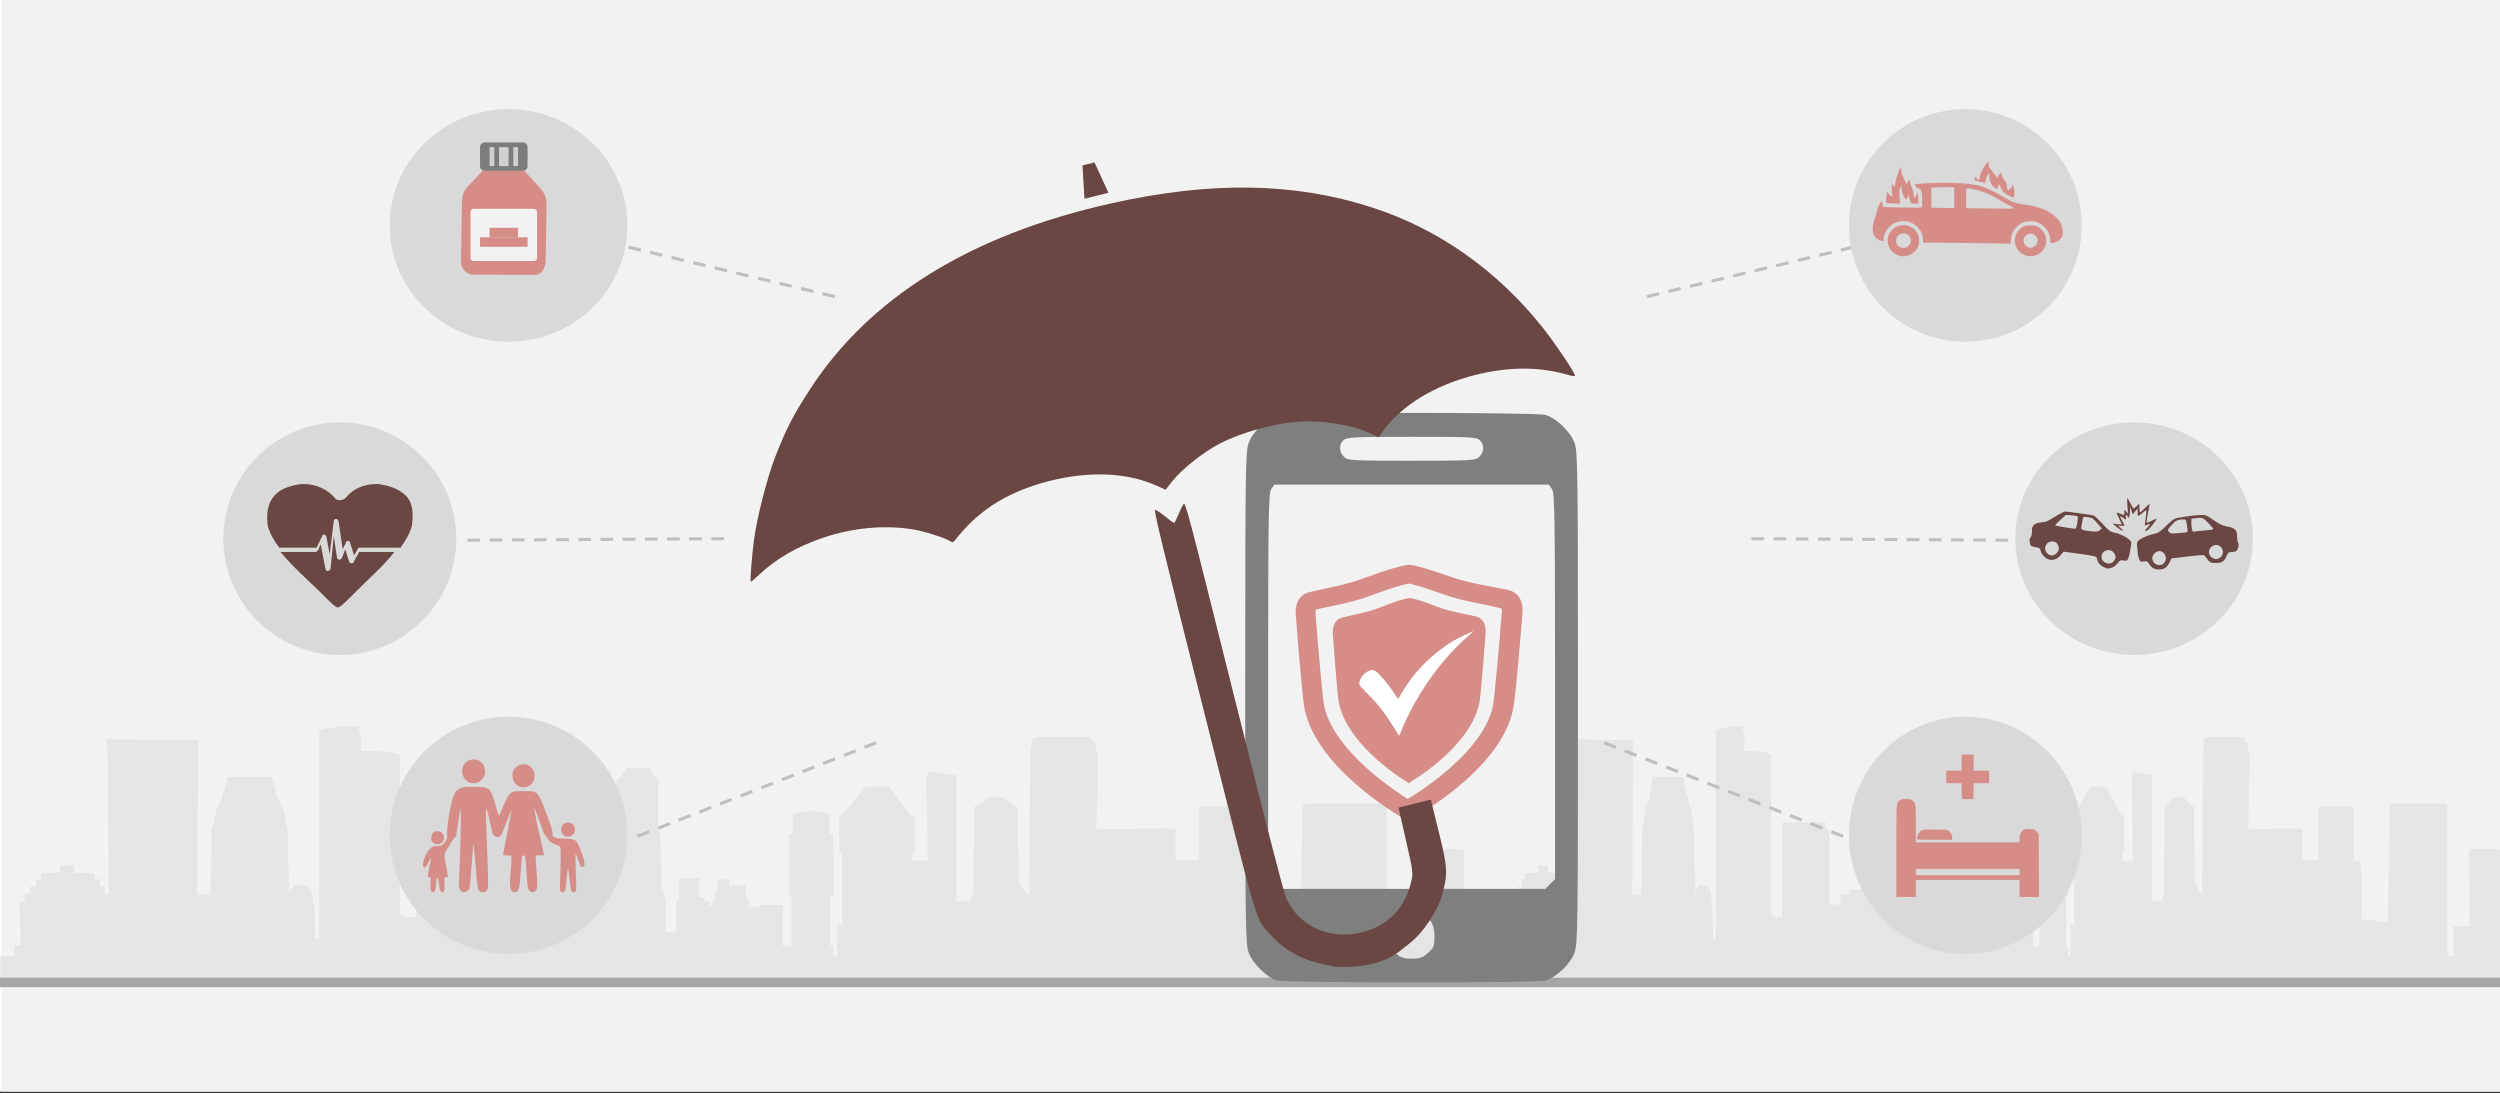 <svg width="526" height="230" xmlns="http://www.w3.org/2000/svg" xmlns:xlink="http://www.w3.org/1999/xlink" overflow="hidden"><rect width="100%" height="100%" fill="#333333" stroke="none"/><defs><clipPath id="clip0"><rect x="0" y="0" width="526" height="230"/></clipPath></defs><g clip-path="url(#clip0)"><rect x="0" y="0" width="526" height="229.667" fill="#FFFFFF"/><rect x="0" y="0" width="525.239" height="229.667" fill="#F2F2F2" transform="matrix(-1.001 0 0 1 526 0)"/><path d="M526 206.044 526 178.821 525.05 178.624 520.379 178.624 519.666 178.821 519.666 178.821 519.666 179.28 519.429 179.28 519.429 179.412 519.666 194.893 517.37 194.893 516.262 194.893 516.262 201.125 514.916 201.125 514.916 169.506 514.916 169.375 514.757 169.178 514.361 169.178 514.203 169.047 513.649 169.047 513.253 169.047 504.306 169.047 503.752 169.047 503.356 169.047 503.198 169.178 502.96 169.178 502.802 169.375 502.406 194.171 499.635 193.843 499.635 193.515 498.526 193.646 498.526 193.515 498.289 193.515 498.131 193.515 497.735 193.515 497.339 193.515 497.18 193.515 496.785 193.515 496.785 182.495 496.626 182.495 496.626 181.117 496.468 181.117 495.28 181.117 495.122 171.54 495.122 169.965 495.122 169.637 494.964 169.637 487.996 169.637 487.838 169.637 487.838 169.965 487.838 171.54 487.838 180.986 487.68 180.986 486.334 180.986 484.829 180.986 484.433 180.986 484.433 174.492 483.325 174.295 473.032 174.492 473.27 158.486 473.032 158.354 473.032 158.026 473.032 157.436 473.032 156.78 472.082 155.075 471.765 155.075 464.481 155.075 463.927 155.403 463.69 155.73 463.69 156.321 463.69 156.977 463.69 157.436 463.531 157.436 463.531 157.895 463.294 188.398 461.869 185.906 461.869 180.33 461.631 177.116 461.631 169.637 461.077 169.637 461.077 169.637 461.077 169.178 460.681 169.178 460.681 169.178 460.681 168.719 460.364 168.719 460.127 168.719 460.127 168.391 459.81 168.26 459.81 168.26 459.81 167.932 459.414 167.801 457.752 167.801 457.118 167.932 457.118 168.26 457.118 168.26 456.802 168.391 456.802 168.719 456.802 168.719 456.247 168.719 456.406 169.178 456.247 169.178 455.851 169.178 455.851 169.637 455.851 169.637 455.456 169.637 455.456 177.116 455.297 180.33 455.297 188.07 454.743 189.514 454.505 189.514 454.505 189.645 453.951 189.645 453.951 189.645 453.239 189.645 453.239 189.645 452.843 189.645 452.843 169.965 452.843 163.143 448.726 162.356 448.567 163.799 448.726 181.117 446.509 181.117 446.509 180.527 446.509 180.527 446.509 179.28 446.509 179.28 446.667 179.28 446.667 179.28 446.905 179.28 446.905 179.28 446.905 179.28 446.905 171.671 446.905 171.54 446.905 171.54 446.905 171.54 446.667 171.54 446.667 171.54 446.509 171.54 446.509 171.54 446.271 171.54 446.271 171.54 446.271 171.54 443.104 165.505 439.779 165.505 436.374 171.54 436.374 171.54 436.374 171.54 436.374 171.54 436.374 171.54 436.216 171.54 436.216 171.54 435.979 171.671 435.979 171.671 435.979 171.671 435.979 179.28 435.979 179.28 435.979 179.28 435.979 179.412 436.216 179.412 436.374 179.412 436.374 179.412 436.374 180.658 436.374 180.658 436.374 180.658 436.374 194.63 435.662 194.63 435.662 201.125 435.108 201.125 435.108 199.091 434.712 199.091 434.712 188.53 435.108 188.53 435.108 175.541 434.553 175.541 434.553 171.212 433.762 171.081 433.762 171.081 433.762 170.884 433.603 170.884 433.603 170.884 433.366 170.884 433.366 170.884 433.208 170.884 433.208 170.753 433.049 170.753 432.812 170.753 432.653 170.753 432.495 170.753 431.941 170.556 431.149 170.753 431.149 170.753 430.991 170.753 430.753 170.753 430.595 170.753 430.595 170.753 430.436 170.884 430.199 170.884 430.199 170.884 430.041 170.884 430.041 170.884 430.041 171.081 430.041 171.081 429.249 171.212 429.249 175.541 428.695 175.541 428.695 188.53 429.09 188.53 429.09 199.091 427.824 199.091 427.824 190.432 424.815 190.432 424.419 190.432 424.419 190.891 424.419 190.891 423.469 190.891 422.915 190.891 422.915 188.858 422.519 188.858 422.519 186.365 421.965 186.365 421.965 186.365 421.965 186.365 421.965 186.365 421.806 186.365 421.806 186.365 421.648 186.365 421.648 186.365 421.41 186.365 421.41 186.365 421.252 186.365 421.252 186.365 421.015 186.365 420.46 186.365 420.144 186.365 420.144 184.987 419.352 184.987 418.402 184.987 418.402 187.349 418.402 187.349 418.085 187.349 418.085 189.514 417.689 189.514 417.689 190.563 417.531 190.563 417.531 190.563 417.293 190.563 417.293 190.563 417.293 189.645 416.581 189.645 416.581 188.858 416.581 188.726 415.789 188.858 415.789 184.659 412.86 184.856 412.86 189.645 412.464 189.645 412.464 201.125 412.464 201.125 412.464 196.008 410.959 196.008 410.959 189.776 410.405 186.562 410.168 175.41 409.851 174.492 409.851 164.258 409.614 163.602 409.297 163.471 409.297 163.143 409.297 163.012 409.059 163.012 409.059 162.553 409.059 162.553 408.743 162.356 408.743 161.766 408.743 161.569 408.505 161.569 405.338 161.569 405.18 161.569 405.18 161.766 405.18 162.356 404.784 162.553 404.784 162.553 404.784 163.012 404.626 163.012 404.626 163.143 404.626 163.471 404.23 163.602 403.834 164.258 403.834 174.492 403.438 175.41 403.438 184.987 403.438 184.856 403.438 184.856 403.438 184.659 403.438 184.659 402.567 184.659 402.329 184.659 402.329 184.856 402.329 184.856 402.171 184.856 402.171 184.987 402.171 185.184 402.171 185.184 402.171 185.184 402.171 185.315 401.934 185.315 401.934 185.315 401.934 185.643 401.775 185.643 401.775 185.643 401.775 190.891 401.617 191.482 401.617 176.46 401.617 175.541 401.617 173.376 401.617 173.376 401.617 172.589 401.617 171.081 398.767 171.081 398.767 170.884 398.45 170.884 398.45 171.081 395.995 171.081 395.837 170.753 395.441 170.753 395.441 171.081 392.829 171.081 392.829 172.589 392.829 173.376 392.591 173.376 392.591 175.541 392.591 176.46 392.829 187.152 389.424 187.152 389.266 187.152 389.266 187.939 389.266 187.939 387.207 188.267 387.207 190.432 385.861 190.235 384.911 190.235 384.911 185.447 384.911 185.447 384.911 174.951 384.04 173.836 384.04 173.836 384.04 173.048 384.04 172.917 375.014 173.048 375.014 192.925 373.906 192.925 373.906 193.187 372.639 192.466 372.639 158.814 372.243 158.682 371.689 158.354 370.58 158.223 369.235 158.026 367.73 158.026 367.018 158.026 367.018 155.075 366.622 152.779 365.117 152.91 363.613 152.91 362.505 153.238 361.555 153.369 361.159 153.697 361 154.025 361 158.945 361 197.517 360.842 197.517 360.446 197.517 360.288 190.563 360.05 189.317 360.05 188.267 359.892 187.349 359.496 186.693 359.338 186.365 357.992 186.234 357.438 186.234 357.279 186.693 356.883 187.152 356.725 188.07 356.725 189.186 356.487 177.575 356.487 176.656 356.487 176.656 356.487 176.46 356.487 175.672 356.487 174.754 356.329 173.836 356.171 172.917 356.171 171.999 355.933 171.081 355.775 170.097 355.379 169.375 355.221 168.391 354.983 167.473 354.666 166.882 354.666 166.685 354.825 166.554 354.825 166.423 354.825 166.423 354.825 166.423 354.666 166.423 354.666 166.226 354.666 165.964 354.666 165.636 354.429 165.505 354.429 165.177 354.429 164.98 354.429 164.717 354.429 164.521 354.271 164.258 354.271 164.061 354.271 163.799 354.112 163.471 347.937 163.471 347.699 163.799 347.699 163.93 347.699 164.258 347.541 164.389 347.541 164.717 347.541 164.98 347.541 165.177 347.541 165.505 347.382 165.636 347.382 165.964 347.382 166.095 347.382 166.423 347.145 166.423 347.145 167.013 346.986 167.473 346.986 167.932 346.828 168.391 346.591 168.916 346.591 169.178 346.432 169.637 346.195 170.097 346.195 170.556 346.036 171.081 346.036 171.54 345.878 171.999 345.878 172.917 345.641 173.836 345.482 174.754 345.482 175.672 345.482 176.656 345.482 176.788 345.482 177.575 345.324 188.267 343.424 188.267 343.582 159.273 343.582 155.73 330.36 155.534 330.36 155.993 330.518 159.601 330.677 188.07 330.122 188.07 330.122 186.562 330.122 186.562 330.122 186.562 330.122 186.562 330.122 186.562 329.41 186.562 329.41 185.184 329.41 185.184 329.41 184.987 329.41 184.987 329.41 184.987 329.172 184.987 328.618 184.987 328.618 183.938 328.618 183.938 328.46 183.741 328.46 183.741 328.46 183.741 328.46 183.741 325.689 183.61 325.689 183.479 325.689 183.479 325.689 183.479 325.689 183.479 325.689 183.282 325.689 183.282 325.689 183.151 325.689 182.954 325.689 182.823 325.689 182.823 325.689 182.691 325.689 182.495 325.689 182.495 325.689 182.495 325.689 182.495 325.689 182.035 323.63 182.035 323.63 183.61 320.938 183.741 320.938 183.741 320.938 183.741 320.938 184.987 320.226 184.987 320.226 184.987 320.226 184.987 320.226 184.987 320.226 186.562 319.513 186.562 319.275 186.562 319.275 186.562 319.275 186.562 319.275 186.562 319.275 188.07 318.721 188.07 318.721 188.07 318.721 188.07 318.563 188.07 318.563 188.07 318.563 188.07 318.563 188.07 318.563 188.07 318.563 189.776 317.771 189.776 318.009 198.763 317.059 198.96 317.059 201.125 315 201.125 315 206.7 526 206.7 526 206.044Z" fill="#D9D9D9" fill-rule="evenodd" fill-opacity="0.529"/><path d="M308 206.044 308 178.821 306.613 178.624 299.794 178.624 298.754 178.821 298.754 178.821 298.754 179.28 298.408 179.28 298.408 179.412 298.754 194.893 295.403 194.893 293.785 194.893 293.785 201.125 291.82 201.125 291.82 169.506 291.82 169.375 291.589 169.178 291.011 169.178 290.78 169.047 289.971 169.047 289.393 169.047 276.333 169.047 275.524 169.047 274.946 169.047 274.715 169.178 274.368 169.178 274.137 169.375 273.559 194.171 269.514 193.843 269.514 193.515 267.896 193.646 267.896 193.515 267.55 193.515 267.319 193.515 266.741 193.515 266.163 193.515 265.932 193.515 265.354 193.515 265.354 182.495 265.123 182.495 265.123 181.117 264.892 181.117 263.158 181.117 262.927 171.54 262.927 169.965 262.927 169.637 262.696 169.637 252.525 169.637 252.294 169.637 252.294 169.965 252.294 171.54 252.294 180.986 252.063 180.986 250.098 180.986 247.902 180.986 247.325 180.986 247.325 174.492 245.707 174.295 230.682 174.492 231.029 158.486 230.682 158.354 230.682 158.026 230.682 157.436 230.682 156.78 229.295 155.075 228.833 155.075 218.2 155.075 217.391 155.403 217.045 155.73 217.045 156.321 217.045 156.977 217.045 157.436 216.813 157.436 216.813 157.895 216.467 188.398 214.386 185.906 214.386 180.33 214.04 177.116 214.04 169.637 213.231 169.637 213.231 169.637 213.231 169.178 212.653 169.178 212.653 169.178 212.653 168.719 212.191 168.719 211.844 168.719 211.844 168.391 211.382 168.26 211.382 168.26 211.382 167.932 210.804 167.801 208.377 167.801 207.452 167.932 207.452 168.26 207.452 168.26 206.99 168.391 206.99 168.719 206.99 168.719 206.181 168.719 206.412 169.178 206.181 169.178 205.603 169.178 205.603 169.637 205.603 169.637 205.025 169.637 205.025 177.116 204.794 180.33 204.794 188.07 203.985 189.514 203.638 189.514 203.638 189.645 202.829 189.645 202.829 189.645 201.789 189.645 201.789 189.645 201.211 189.645 201.211 169.965 201.211 163.143 195.201 162.356 194.97 163.799 195.201 181.117 191.965 181.117 191.965 180.527 191.965 180.527 191.965 179.28 191.965 179.28 192.197 179.28 192.197 179.28 192.543 179.28 192.543 179.28 192.543 179.28 192.543 171.671 192.543 171.54 192.543 171.54 192.543 171.54 192.197 171.54 192.197 171.54 191.965 171.54 191.965 171.54 191.619 171.54 191.619 171.54 191.619 171.54 186.996 165.505 182.142 165.505 177.172 171.54 177.172 171.54 177.172 171.54 177.172 171.54 177.172 171.54 176.941 171.54 176.941 171.54 176.594 171.671 176.594 171.671 176.594 171.671 176.594 179.28 176.594 179.28 176.594 179.28 176.594 179.412 176.941 179.412 177.172 179.412 177.172 179.412 177.172 180.658 177.172 180.658 177.172 180.658 177.172 194.63 176.132 194.63 176.132 201.125 175.323 201.125 175.323 199.091 174.745 199.091 174.745 188.53 175.323 188.53 175.323 175.541 174.514 175.541 174.514 171.212 173.358 171.081 173.358 171.081 173.358 170.884 173.127 170.884 173.127 170.884 172.78 170.884 172.78 170.884 172.549 170.884 172.549 170.753 172.318 170.753 171.971 170.753 171.74 170.753 171.509 170.753 170.7 170.556 169.544 170.753 169.544 170.753 169.313 170.753 168.967 170.753 168.735 170.753 168.735 170.753 168.504 170.884 168.158 170.884 168.158 170.884 167.926 170.884 167.926 170.884 167.926 171.081 167.926 171.081 166.771 171.212 166.771 175.541 165.962 175.541 165.962 188.53 166.54 188.53 166.54 199.091 164.69 199.091 164.69 190.432 160.299 190.432 159.721 190.432 159.721 190.891 159.721 190.891 158.334 190.891 157.525 190.891 157.525 188.858 156.947 188.858 156.947 186.365 156.138 186.365 156.138 186.365 156.138 186.365 156.138 186.365 155.907 186.365 155.907 186.365 155.676 186.365 155.676 186.365 155.329 186.365 155.329 186.365 155.098 186.365 155.098 186.365 154.751 186.365 153.942 186.365 153.48 186.365 153.48 184.987 152.324 184.987 150.937 184.987 150.937 187.349 150.937 187.349 150.475 187.349 150.475 189.514 149.897 189.514 149.897 190.563 149.666 190.563 149.666 190.563 149.319 190.563 149.319 190.563 149.319 189.645 148.279 189.645 148.279 188.858 148.279 188.726 147.123 188.858 147.123 184.659 142.847 184.856 142.847 189.645 142.269 189.645 142.269 201.125 142.269 201.125 142.269 196.008 140.074 196.008 140.074 189.776 139.265 186.562 138.918 175.41 138.456 174.492 138.456 164.258 138.109 163.602 137.647 163.471 137.647 163.143 137.647 163.012 137.3 163.012 137.3 162.553 137.3 162.553 136.838 162.356 136.838 161.766 136.838 161.569 136.491 161.569 131.868 161.569 131.637 161.569 131.637 161.766 131.637 162.356 131.059 162.553 131.059 162.553 131.059 163.012 130.828 163.012 130.828 163.143 130.828 163.471 130.25 163.602 129.672 164.258 129.672 174.492 129.094 175.41 129.094 184.987 129.094 184.856 129.094 184.856 129.094 184.659 129.094 184.659 127.823 184.659 127.476 184.659 127.476 184.856 127.476 184.856 127.245 184.856 127.245 184.987 127.245 185.184 127.245 185.184 127.245 185.184 127.245 185.315 126.898 185.315 126.898 185.315 126.898 185.643 126.667 185.643 126.667 185.643 126.667 190.891 126.436 191.482 126.436 176.46 126.436 175.541 126.436 173.376 126.436 173.376 126.436 172.589 126.436 171.081 122.275 171.081 122.275 170.884 121.813 170.884 121.813 171.081 118.23 171.081 117.999 170.753 117.421 170.753 117.421 171.081 113.608 171.081 113.608 172.589 113.608 173.376 113.261 173.376 113.261 175.541 113.261 176.46 113.608 187.152 108.638 187.152 108.407 187.152 108.407 187.939 108.407 187.939 105.402 188.267 105.402 190.432 103.437 190.235 102.05 190.235 102.05 185.447 102.05 185.447 102.05 174.951 100.779 173.836 100.779 173.836 100.779 173.048 100.779 172.917 87.604 173.048 87.604 192.925 85.986 192.925 85.986 193.187 84.137 192.466 84.137 158.814 83.559 158.682 82.75 158.354 81.132 158.223 79.167 158.026 76.971 158.026 75.931 158.026 75.931 155.075 75.353 152.779 73.157 152.91 70.961 152.91 69.343 153.238 67.957 153.369 67.379 153.697 67.147 154.025 67.147 158.945 67.147 197.517 66.916 197.517 66.338 197.517 66.107 190.563 65.761 189.317 65.761 188.267 65.529 187.349 64.952 186.693 64.721 186.365 62.756 186.234 61.947 186.234 61.716 186.693 61.138 187.152 60.907 188.07 60.907 189.186 60.56 177.575 60.56 176.656 60.56 176.656 60.56 176.46 60.56 175.672 60.56 174.754 60.329 173.836 60.098 172.917 60.098 171.999 59.751 171.081 59.52 170.097 58.942 169.375 58.711 168.391 58.364 167.473 57.902 166.882 57.902 166.685 58.133 166.554 58.133 166.423 58.133 166.423 58.133 166.423 57.902 166.423 57.902 166.226 57.902 165.964 57.902 165.636 57.555 165.505 57.555 165.177 57.555 164.98 57.555 164.717 57.555 164.521 57.324 164.258 57.324 164.061 57.324 163.799 57.093 163.471 48.078 163.471 47.731 163.799 47.731 163.93 47.731 164.258 47.5 164.389 47.5 164.717 47.5 164.98 47.5 165.177 47.5 165.505 47.269 165.636 47.269 165.964 47.269 166.095 47.269 166.423 46.922 166.423 46.922 167.013 46.691 167.473 46.691 167.932 46.46 168.391 46.113 168.916 46.113 169.178 45.882 169.637 45.535 170.097 45.535 170.556 45.304 171.081 45.304 171.54 45.073 171.999 45.073 172.917 44.727 173.836 44.495 174.754 44.495 175.672 44.495 176.656 44.495 176.788 44.495 177.575 44.264 188.267 41.49 188.267 41.722 159.273 41.722 155.73 22.421 155.534 22.421 155.993 22.652 159.601 22.883 188.07 22.074 188.07 22.074 186.562 22.074 186.562 22.074 186.562 22.074 186.562 22.074 186.562 21.034 186.562 21.034 185.184 21.034 185.184 21.034 184.987 21.034 184.987 21.034 184.987 20.687 184.987 19.878 184.987 19.878 183.938 19.878 183.938 19.647 183.741 19.647 183.741 19.647 183.741 19.647 183.741 15.602 183.61 15.602 183.479 15.602 183.479 15.602 183.479 15.602 183.479 15.602 183.282 15.602 183.282 15.602 183.151 15.602 182.954 15.602 182.823 15.602 182.823 15.602 182.691 15.602 182.495 15.602 182.495 15.602 182.495 15.602 182.495 15.602 182.035 12.597 182.035 12.597 183.61 8.668 183.741 8.668 183.741 8.668 183.741 8.668 184.987 7.628 184.987 7.628 184.987 7.628 184.987 7.628 184.987 7.628 186.562 6.588 186.562 6.241 186.562 6.241 186.562 6.241 186.562 6.241 186.562 6.241 188.07 5.432 188.07 5.432 188.07 5.432 188.07 5.201 188.07 5.201 188.07 5.201 188.07 5.201 188.07 5.201 188.07 5.201 189.776 4.045 189.776 4.392 198.763 3.005 198.96 3.005 201.125 0 201.125 0 206.7 308 206.7 308 206.044Z" fill="#D9D9D9" fill-rule="evenodd" fill-opacity="0.529"/><path d="M0 206.7 526 206.701" stroke="#A6A6A6" stroke-width="2" stroke-miterlimit="8" fill="none" fill-rule="evenodd"/><path d="M268.666 206.288C266.611 205.692 263.631 202.794 262.765 200.551 262.039 198.669 262 195.917 262 146.808 262 97.7 262.039 94.947 262.765 93.066 263.671 90.72 266.63 87.923 268.865 87.303 270.923 86.731 323.077 86.731 325.135 87.303 327.37 87.923 330.329 90.72 331.235 93.066 331.961 94.947 332 97.7 332 146.808 332 195.917 331.961 198.669 331.235 200.551 330.329 202.897 327.37 205.693 325.135 206.314 323.221 206.845 270.504 206.821 268.666 206.288ZM300.451 200.488C301.683 199.388 301.82 199.034 301.82 196.959 301.82 194.304 300.804 192.843 298.405 192.051 296.643 191.47 294.61 192.067 293.184 193.584 292.375 194.445 292.18 195.103 292.18 196.959 292.18 199.034 292.317 199.388 293.548 200.488 294.672 201.491 295.291 201.711 297 201.711 298.709 201.711 299.328 201.491 300.451 200.488ZM326.165 185.999 327.18 184.985 327.18 144.406C327.18 108.357 327.107 103.723 326.527 102.896L325.875 101.964 297 101.964 268.125 101.964 267.473 102.896C266.893 103.723 266.82 108.357 266.82 144.406L266.82 184.985 267.84 186.004 268.86 187.024 297.005 187.019 325.15 187.014 326.165 186ZM311.252 96.097C312.271 95.078 312.329 93.703 311.396 92.672 310.751 91.96 309.745 91.906 297.073 91.906 284.979 91.906 283.357 91.984 282.677 92.599 281.671 93.51 281.702 95.051 282.748 96.097 283.552 96.9 284.146 96.935 297 96.935 309.854 96.935 310.448 96.9 311.252 96.097Z" fill="#7F7F7F" fill-rule="evenodd"/><path d="M296.573 125.818C296.524 125.818 296.524 125.818 296.524 125.818 296.524 125.818 296.524 125.818 296.524 125.818 295.647 125.915 293.356 126.596 290.48 127.762 287.555 128.929 284.728 129.318 282.34 129.95 280 130.631 280.439 133.597 280.439 133.597 280.439 133.597 281.316 145.654 281.657 147.647 283.412 157.177 296.378 164.761 296.378 164.761 296.378 164.761 296.378 164.761 296.378 164.761 296.378 164.761 309.49 157.323 311.294 147.696 311.635 145.654 312.561 133.402 312.561 133.402 312.561 133.402 313 130.339 310.563 129.707 308.126 129.124 305.25 128.735 302.276 127.617 299.4 126.498 297.451 125.915 296.573 125.818 296.573 125.818 296.573 125.818 296.573 125.818Z" fill="#D68D87" fill-rule="evenodd"/><path d="M296.475 118.828C296.426 118.828 296.426 118.828 296.426 118.828 296.426 118.828 296.426 118.828 296.426 118.828 295.14 118.925 291.729 119.853 287.476 121.465 283.175 123.126 278.972 123.712 275.461 124.591 272 125.47 272.643 129.622 272.643 129.622 272.643 129.622 273.928 146.326 274.472 149.061 276.994 162.2 296.179 172.75 296.179 172.75 296.179 172.75 296.179 172.75 296.179 172.75 296.179 172.75 315.759 162.493 318.379 149.11 318.973 146.326 320.308 129.231 320.308 129.231 320.308 129.231 321 124.982 317.341 124.152 313.682 123.321 309.38 122.833 304.98 121.27 300.678 119.756 297.81 118.925 296.525 118.828 296.525 118.828 296.525 118.828 296.525 118.828L296.475 118.828ZM303.398 124.933C306.76 126.154 310.023 126.74 312.891 127.326 312.891 127.326 315.462 127.912 315.907 128.01 315.907 128.01 316.006 128.01 316.006 128.743 316.006 128.84 315.957 128.84 315.957 128.987 315.462 135.483 314.473 146.521 314.127 148.426 312.99 154.19 307.699 159.513 303.496 162.932 300.728 165.228 298.008 166.986 296.179 168.11 294.448 166.986 291.778 165.179 289.059 162.932 284.905 159.416 279.713 154.092 278.576 148.377 278.23 146.521 277.291 135.678 276.796 129.28 276.796 129.182 276.796 129.182 276.796 129.036 276.747 128.792 276.796 128.499 276.846 128.254 277.736 128.059 278.725 127.815 279.812 127.619 282.581 127.033 285.746 126.349 289.059 125.08 292.767 123.663 295.387 122.979 296.475 122.784 297.168 122.931 298.997 123.37 303.398 124.933Z" fill="#D68D87" fill-rule="evenodd"/><path d="M294.264 154.66C294.185 154.534 293.754 153.835 293.307 153.108 291.476 150.135 289.936 148.16 287.748 145.979 286.523 144.758 286.072 144.248 286.024 144.028 285.875 143.342 286.428 142.242 287.228 141.632 288.111 140.959 288.684 140.83 289.324 141.16 290.085 141.552 292.43 144.336 293.549 146.178 293.862 146.692 294.131 147.113 294.148 147.113 294.164 147.113 294.35 146.793 294.563 146.402 295.223 145.187 296.747 142.965 297.766 141.732 300.31 138.653 303.818 135.791 307.068 134.141 308.026 133.655 309.643 132.915 309.978 132.81 310.103 132.771 309.682 133.177 309.044 133.714 304.955 137.146 300.692 142.467 297.622 147.973 296.665 149.689 295.325 152.479 294.818 153.81 294.415 154.868 294.404 154.885 294.264 154.66Z" fill="#FFFFFF" fill-rule="evenodd"/><path d="M281.59 203.527 278.952 203.001C274.02 202.039 270.355 200.039 267.299 196.633 264.066 193.041 265.227 196.937 253.317 149.689 244.688 115.432 242.699 107.24 243.026 107.265 243.251 107.262 244.203 107.907 245.146 108.662 246.074 109.437 246.939 110.034 247.046 110.007 247.152 109.981 247.531 109.233 247.894 108.348 248.271 107.442 248.755 106.439 248.994 106.114 249.41 105.516 249.673 106.493 259.621 146.336 266.32 173.165 270.079 187.766 270.587 188.893 273.186 194.849 279.777 197.852 286.518 196.173 292.036 194.8 295.674 191.034 296.931 185.424 297.336 183.575 297.333 183.488 295.798 176.737L294.246 169.92 297.653 169.072 301.041 168.228 302.684 174.882C304.558 182.466 304.646 183.645 303.526 187.914 302.566 191.542 299.582 196.117 296.606 198.464L294.45 200.166C288.571 204.773 278.952 203.001 281.59 203.527ZM199.854 113.829C198.739 113.135 194.401 111.761 192.163 111.4 186.185 110.399 179.442 111.019 173.189 113.141 167.748 114.972 163.285 117.548 159.718 120.926 158.835 121.764 158.038 122.421 157.972 122.384 157.779 122.291 158.155 117.307 158.634 113.639 159.254 108.877 161.44 100.352 163.204 95.87 165.525 89.995 166.888 87.378 170.353 82.013 182.946 62.564 204.265 49.382 233.768 42.796 254.809 38.087 272.289 38.361 288.624 43.634 302.621 48.147 314.922 56.808 324.578 68.917 326.934 71.862 331.145 78.087 331.353 78.918 331.427 79.218 331.07 79.218 330.01 78.899 323.912 77.116 317.524 77.117 310.463 78.875 301.894 81.009 294.895 85.276 290.919 90.786L290.038 92.011 288.302 91.172C284.848 89.49 278.337 88.392 273.477 88.702 268.135 89.043 261.294 90.923 256.554 93.374 253.2 95.109 248.609 98.76 246.647 101.243L245.249 103.039 243.192 102.121C237.113 99.433 229.299 99.082 221.015 101.145 212.464 103.274 206.214 107.072 201.448 113.043 200.515 114.211 200.48 114.22 199.854 113.829Z" fill="#6A4742" fill-rule="evenodd"/><path d="M0 6.914 1.3 0 3.899 0 5.199 6.914Z" fill="#6A4742" fill-rule="evenodd" transform="matrix(-0.972 0.242 0.242 0.97 231.546 33.854)"/><path d="M175.667 62.41 121.5 49.428" stroke="#BFBFBF" stroke-width="0.667" stroke-miterlimit="8" stroke-dasharray="2.667 2" fill="none" fill-rule="evenodd"/><path d="M0 0 55.752 0.333" stroke="#BFBFBF" stroke-width="0.666" stroke-miterlimit="8" stroke-dasharray="2.663 1.997" fill="none" fill-rule="evenodd" transform="matrix(-1.001 0 0 1 152.333 113.336)"/><path d="M0 0 51.792 20.304" stroke="#BFBFBF" stroke-width="0.666" stroke-miterlimit="8" stroke-dasharray="2.663 1.997" fill="none" fill-rule="evenodd" transform="matrix(-1.001 0 0 1 184.367 156.274)"/><path d="M82 47.431C82 33.92 93.193 22.967 107 22.967 120.807 22.967 132 33.92 132 47.431 132 60.943 120.807 71.896 107 71.896 93.193 71.896 82 60.943 82 47.431Z" fill="#D9D9D9" fill-rule="evenodd"/><path d="M47 113.336C47 99.824 57.969 88.871 71.5 88.871 85.031 88.871 96 99.824 96 113.336 96 126.847 85.031 137.8 71.5 137.8 57.969 137.8 47 126.847 47 113.336Z" fill="#D9D9D9" fill-rule="evenodd"/><path d="M82 175.745C82 161.958 93.193 150.781 107 150.781 120.807 150.781 132 161.958 132 175.745 132 189.532 120.807 200.709 107 200.709 93.193 200.709 82 189.532 82 175.745Z" fill="#D9D9D9" fill-rule="evenodd"/><path d="M0 0 54.088 12.981" stroke="#BFBFBF" stroke-width="0.666" stroke-miterlimit="8" stroke-dasharray="2.663 1.997" fill="none" fill-rule="evenodd" transform="matrix(1.001 0 0 -1 346.5 62.41)"/><path d="M368.5 113.336 424.333 113.669" stroke="#BFBFBF" stroke-width="0.667" stroke-miterlimit="8" stroke-dasharray="2.667 2" fill="none" fill-rule="evenodd"/><path d="M337.5 156.274 389.367 176.578" stroke="#BFBFBF" stroke-width="0.667" stroke-miterlimit="8" stroke-dasharray="2.667 2" fill="none" fill-rule="evenodd"/><path d="M0 24.465C-6.22933e-15 10.953 10.953 0 24.465 0 37.976-6.22933e-15 48.929 10.953 48.929 24.465 48.929 37.976 37.976 48.929 24.465 48.929 10.953 48.929-9.34399e-15 37.976 0 24.465Z" fill="#D9D9D9" fill-rule="evenodd" transform="matrix(-1.001 0 0 1 438 22.967)"/><path d="M0 24.465C-6.35645e-15 10.953 11.177 0 24.964 0 38.751-6.22933e-15 49.928 10.953 49.928 24.465 49.928 37.976 38.751 48.929 24.964 48.929 11.177 48.929-9.53468e-15 37.976 0 24.465Z" fill="#D9D9D9" fill-rule="evenodd" transform="matrix(-1.001 0 0 1 474 88.871)"/><path d="M0 24.964C-6.22933e-15 11.177 10.953 0 24.465 0 37.976-6.35645e-15 48.929 11.177 48.929 24.964 48.929 38.751 37.976 49.928 24.465 49.928 10.953 49.928-9.34399e-15 38.751 0 24.964Z" fill="#D9D9D9" fill-rule="evenodd" transform="matrix(-1.001 0 0 1 438 150.781)"/><path d="M399.766 53.853C398.277 53.487 397.278 52.309 397.19 50.815 397.136 49.886 397.374 49.168 397.954 48.518 398.662 47.723 399.229 47.453 400.307 47.397 401.161 47.353 401.266 47.372 401.925 47.692 403.136 48.281 403.767 49.278 403.776 50.618 403.783 51.628 403.42 52.445 402.677 53.092 401.925 53.745 400.666 54.075 399.766 53.853ZM401.318 51.928C402.022 51.426 402.258 50.456 401.832 49.815 401.23 48.906 399.854 48.861 399.201 49.728 398.885 50.148 398.852 51.014 399.135 51.46 399.586 52.17 400.658 52.399 401.318 51.928ZM426.375 53.802C423.437 52.994 423.027 49.1 425.73 47.675 426.115 47.471 426.362 47.431 427.23 47.431 428.434 47.431 428.841 47.592 429.601 48.367 430.267 49.046 430.503 49.637 430.506 50.627 430.508 51.328 430.46 51.542 430.174 52.108 429.796 52.855 429.388 53.241 428.596 53.598 427.863 53.929 427.095 53.999 426.375 53.802ZM427.742 52.014C428.733 51.643 429.041 50.405 428.329 49.652 428.168 49.481 427.83 49.281 427.579 49.207 427.181 49.089 427.065 49.097 426.678 49.269 425.467 49.809 425.412 51.351 426.581 51.94 427.013 52.157 427.308 52.176 427.742 52.014ZM415.972 51.151C412.815 51.112 408.967 51.073 407.419 51.065L404.604 51.049 404.604 50.475C404.604 48.751 403.363 47.177 401.604 46.672 399.407 46.041 397.045 47.367 396.453 49.562 396.369 49.875 396.299 50.265 396.299 50.428 396.298 50.593 396.237 50.725 396.161 50.724 395.764 50.723 395.141 50.452 394.768 50.119 393.903 49.347 393.766 48.004 394.37 46.23 394.573 45.636 394.83 44.768 394.941 44.301 395.141 43.463 395.703 42.358 395.915 42.386 395.975 42.394 396.037 42.511 396.054 42.647 396.07 42.783 396.108 43.047 396.138 43.232L396.193 43.57 400.189 43.65C403.182 43.71 404.217 43.699 404.312 43.604 404.492 43.426 404.478 41.096 404.293 40.384 404.203 40.039 404.085 39.816 403.992 39.816 403.908 39.816 403.839 39.768 403.839 39.709 403.839 39.649 403.704 39.6 403.539 39.599 403.293 39.599 403.205 39.521 403.06 39.179L402.882 38.761 403.27 38.698C403.484 38.664 404.917 38.58 406.456 38.511 410.805 38.315 415.093 38.608 417.025 39.231 418.017 39.551 419.887 40.477 421.71 41.552 423.411 42.555 424.091 42.801 425.726 43.006 427.388 43.214 428.656 43.515 429.825 43.978 431.575 44.672 433.089 45.926 433.659 47.155 433.981 47.848 434.102 49.086 433.904 49.677 433.727 50.209 433.044 50.786 432.353 50.989 431.414 51.264 431.419 51.267 431.359 50.35 431.262 48.857 430.315 47.515 428.893 46.856 428.352 46.606 428.127 46.567 427.23 46.567 426.321 46.567 426.108 46.605 425.524 46.871 424.115 47.515 423.188 48.873 423.097 50.426L423.048 51.265 422.379 51.244C422.011 51.232 419.128 51.191 415.972 51.151ZM423.623 43.769C423.623 43.685 423.315 43.475 422.939 43.301 422.564 43.127 421.617 42.603 420.835 42.137 418.556 40.779 416.992 40.145 414.995 39.77 413.528 39.495 413.676 39.278 413.676 41.705L413.676 43.809 416.381 43.84C423.961 43.926 423.623 43.93 423.623 43.769ZM411.162 41.599 411.162 39.385 409.265 39.385C408.221 39.385 407.139 39.415 406.86 39.453L406.353 39.522 406.353 41.611 406.353 43.7 408.238 43.732C409.276 43.75 410.358 43.775 410.643 43.788L411.162 43.813ZM397.472 42.761 396.844 42.722 396.844 42.084C396.844 41.734 396.899 41.195 396.966 40.886L397.087 40.325 397.306 40.703C397.49 41.022 397.991 41.437 398.192 41.437 398.224 41.437 398.204 41.279 398.148 41.086 398.092 40.894 398.046 40.251 398.046 39.657L398.046 38.578 398.341 39.007 398.636 39.436 398.77 38.519C398.908 37.583 399.312 36.324 399.724 35.55L399.954 35.118 400.021 35.874C400.075 36.489 400.183 36.812 400.597 37.597 400.877 38.129 401.109 38.64 401.112 38.732 401.115 38.823 401.254 38.607 401.421 38.251L401.724 37.602 401.802 38.079C401.845 38.34 402.035 38.924 402.226 39.375 402.452 39.911 402.592 40.456 402.631 40.951L402.691 41.707 402.941 41.46C403.078 41.325 403.219 41.07 403.255 40.893 403.409 40.133 403.617 40.83 403.619 42.112L403.621 42.841 402.852 42.841C402.332 42.841 402.07 42.797 402.041 42.706 402.018 42.631 401.889 42.206 401.754 41.761L401.508 40.951 401.39 41.329C401.121 42.181 400.999 42.172 400.546 41.262 400.29 40.748 400.171 40.331 400.122 39.777L400.054 39.007 399.801 39.54C399.538 40.094 399.533 40.42 399.755 42.274L399.823 42.841 398.962 42.82C398.488 42.809 397.818 42.782 397.472 42.761ZM423.02 41.346C421.522 40.532 421.293 40.327 420.963 39.505 420.665 38.762 420.453 38.594 420.453 39.1 420.453 39.234 420.387 39.433 420.306 39.542 420.164 39.734 420.142 39.732 419.714 39.494 419.1 39.153 418.576 38.054 418.555 37.061 418.541 36.419 418.528 36.386 418.351 36.545 418.11 36.761 417.72 37.783 417.72 38.2 417.72 38.377 417.707 38.52 417.691 38.52 417.594 38.52 415.488 37.97 415.453 37.936 415.43 37.913 415.443 37.726 415.482 37.52L415.553 37.145 415.971 37.588 416.389 38.031 416.463 37.6C416.62 36.677 416.859 36.056 417.378 35.226 417.674 34.75 418.021 34.269 418.147 34.156L418.376 33.951 418.377 34.427C418.378 34.997 418.508 35.261 419.2 36.1 419.489 36.451 419.822 36.897 419.938 37.092L420.149 37.445 420.446 36.984C420.61 36.73 420.819 36.461 420.911 36.386 421.057 36.268 421.088 36.309 421.138 36.683 421.196 37.107 421.527 37.737 422.006 38.333 422.182 38.55 422.258 38.82 422.292 39.335 422.334 39.994 422.352 40.035 422.57 39.971 422.905 39.872 423.221 39.54 423.362 39.139L423.485 38.791 423.676 39.431C423.806 39.865 423.85 40.27 423.811 40.689 423.723 41.65 423.667 41.697 423.02 41.346Z" fill="#D68D87" fill-rule="evenodd"/><path d="M453.062 119.563C452.791 119.416 452.393 119.011 452.178 118.663 451.817 118.079 451.731 118.038 451.061 118.127 450.369 118.22 450.323 118.194 450.054 117.55 449.899 117.178 449.776 116.647 449.782 116.37 449.788 116.092 449.733 115.522 449.661 115.104 449.581 114.644 449.61 114.193 449.734 113.961 449.993 113.477 451.61 112.706 453.088 112.362 454.089 112.128 454.385 111.944 455.59 110.8 456.342 110.086 457.158 109.371 457.403 109.21 457.844 108.922 461.495 108.379 463.26 108.339 464.054 108.321 464.308 108.433 465.751 109.432 467.066 110.343 467.584 110.588 468.6 110.779 470.306 111.101 470.696 111.51 470.696 112.975 470.696 113.585 470.782 114.137 470.887 114.202 471.156 114.368 470.905 115.628 470.547 115.911 470.386 116.038 469.941 116.142 469.557 116.142 468.916 116.142 468.832 116.205 468.508 116.929 467.958 118.157 467.508 118.457 466.214 118.457 465.207 118.457 465.062 118.405 464.612 117.885 464.34 117.571 464.034 117.175 463.932 117.005 463.76 116.718 463.507 116.724 460.323 117.079 458.44 117.288 456.89 117.476 456.879 117.496 456.867 117.515 456.679 117.908 456.461 118.368 456.243 118.828 455.82 119.349 455.522 119.525 454.868 119.911 453.736 119.929 453.062 119.563ZM455.311 118.461C456.163 117.555 455.515 115.957 454.296 115.957 453.606 115.957 452.844 116.719 452.844 117.41 452.844 118.738 454.42 119.409 455.311 118.461ZM467.276 117.169C468.195 116.251 467.544 114.661 466.249 114.661 465.888 114.661 465.508 114.829 465.221 115.115 464.934 115.402 464.766 115.781 464.766 116.142 464.766 116.503 464.934 116.882 465.221 117.169 465.508 117.455 465.888 117.623 466.249 117.623 466.61 117.623 466.99 117.455 467.276 117.169ZM460.172 111.953C460.259 111.899 460.282 111.549 460.223 111.175 460.164 110.801 460.074 110.224 460.024 109.893 459.945 109.378 459.856 109.292 459.407 109.292 458.19 109.292 457.715 109.521 456.858 110.523 456.014 111.511 456.009 111.524 456.355 111.909 456.679 112.269 456.829 112.289 458.359 112.174 459.269 112.106 460.084 112.007 460.172 111.953ZM464.071 111.595C464.963 111.526 465.693 111.397 465.693 111.309 465.693 111.22 465.207 110.647 464.612 110.035 463.49 108.878 463.383 108.839 461.92 109.039L461.06 109.157 461.06 109.942C461.06 110.373 461.114 110.994 461.179 111.321 461.288 111.866 461.345 111.907 461.874 111.817 462.191 111.764 463.179 111.663 464.071 111.595ZM442.587 119.3C441.839 118.961 441.232 118.175 441.232 117.547 441.232 117.089 440.743 116.957 437.389 116.502L434.195 116.07 433.535 116.84C432.844 117.647 432.022 117.956 431.148 117.736 430.411 117.552 429.578 116.721 429.375 115.97 429.196 115.305 429.136 115.26 428.214 115.104 427.26 114.942 427.238 114.924 427.078 114.163 426.947 113.539 426.974 113.327 427.217 113.085 427.419 112.882 427.519 112.463 427.519 111.81 427.519 110.492 427.959 110.077 429.531 109.913 430.522 109.81 430.931 109.637 432.379 108.709 433.31 108.113 434.26 107.625 434.492 107.625 435.005 107.625 440.084 108.342 440.535 108.478 440.713 108.531 441.539 109.313 442.371 110.214 443.557 111.499 444.025 111.88 444.535 111.975 445.71 112.196 447.181 112.837 447.845 113.42 448.45 113.951 448.489 114.048 448.372 114.744 448.302 115.156 448.185 115.869 448.11 116.327 448.035 116.786 447.867 117.357 447.736 117.598 447.53 117.975 447.401 118.02 446.802 117.924 446.161 117.822 446.063 117.87 445.521 118.544 445.144 119.012 444.685 119.343 444.241 119.466 443.38 119.705 443.507 119.717 442.587 119.3ZM444.739 118.061C445.241 117.424 445.225 116.837 444.689 116.214 443.846 115.234 442.158 115.848 442.158 117.135 442.158 118.452 443.931 119.088 444.739 118.061ZM432.569 116.515C432.826 116.313 433.089 115.938 433.154 115.681 433.289 115.143 432.873 114.209 432.421 114.035 430.833 113.426 429.567 115.243 430.753 116.428 431.303 116.978 431.941 117.009 432.569 116.515ZM441.805 111.536 442.235 111.189 441.266 110.072C440.384 109.055 440.214 108.944 439.363 108.827 438.849 108.756 438.392 108.734 438.349 108.778 438.247 108.879 437.896 110.72 437.896 111.152 437.896 111.413 438.135 111.518 439.054 111.659 440.849 111.934 441.34 111.912 441.805 111.536ZM437.079 110.018C437.189 109.364 437.21 108.749 437.124 108.652 437.039 108.555 436.447 108.446 435.811 108.41L434.653 108.344 433.486 109.395C432.845 109.974 432.365 110.493 432.421 110.549 432.538 110.665 436.412 111.295 436.691 111.243 436.793 111.224 436.968 110.673 437.079 110.018ZM445.401 110.918 444.475 110.16 445.447 110.273C445.983 110.335 446.42 110.345 446.42 110.296 446.42 110.247 446.165 109.701 445.852 109.082 445.54 108.464 445.319 107.924 445.361 107.882 445.403 107.84 445.739 107.932 446.108 108.086 446.988 108.453 446.976 108.457 446.976 107.79L446.976 107.214 447.353 107.651 447.731 108.088 447.609 106.468C447.543 105.577 447.539 104.848 447.6 104.848 447.662 104.848 447.969 105.356 448.283 105.977 448.852 107.103 448.854 107.105 449.258 106.768 449.481 106.583 449.767 106.309 449.895 106.159 450.085 105.936 450.127 106.059 450.127 106.849 450.127 107.378 450.189 107.81 450.266 107.81 450.342 107.81 450.814 107.393 451.315 106.883 451.815 106.374 452.245 105.978 452.27 106.004 452.296 106.03 452.145 106.907 451.936 107.953 451.726 108.999 451.601 109.9 451.656 109.956 451.712 110.012 452.18 109.843 452.696 109.582 453.213 109.32 453.685 109.107 453.747 109.107 453.808 109.107 453.669 109.377 453.437 109.708 452.527 111.01 451.871 111.692 451.526 111.695 451.221 111.698 451.261 111.6 451.792 111.053 452.458 110.367 452.459 110.047 451.794 110.403 451.573 110.521 451.354 110.58 451.307 110.533 451.261 110.487 451.309 109.918 451.415 109.268 451.52 108.619 451.607 107.894 451.608 107.657 451.609 107.243 451.579 107.252 450.834 107.889 450.408 108.253 449.991 108.551 449.908 108.551 449.824 108.551 449.754 108.197 449.751 107.764L449.746 106.977 449.23 107.599 448.715 108.22 448.448 107.413 448.181 106.607 448.126 107.764C448.073 108.873 447.878 109.234 447.651 108.644 447.469 108.171 447.145 108.328 447.271 108.829 447.412 109.389 447.277 109.409 446.653 108.919 445.981 108.39 445.929 108.59 446.491 109.548 446.758 110.003 446.976 110.449 446.976 110.537 446.976 110.626 446.664 110.67 446.281 110.635L445.587 110.571 446.228 111.135C447.19 111.98 446.47 111.791 445.401 110.918Z" fill="#6A4742" fill-rule="evenodd"/><path d="M399 179.095C399 168.375 398.958 169.014 399.715 168.412 400.055 168.142 400.164 168.118 401.046 168.118 401.942 168.118 402.032 168.139 402.402 168.433 403.083 168.974 403.091 169.031 403.091 173.362L403.091 177.247 413.987 177.247 424.883 177.247 424.921 176.38C424.962 175.421 425.118 175.094 425.743 174.65 426.03 174.446 426.232 174.404 426.918 174.404 427.88 174.404 428.22 174.548 428.649 175.134L428.943 175.535 428.971 182.131 429 188.727 426.953 188.727 424.905 188.727 424.905 186.923 424.905 185.119 413.998 185.119 403.091 185.119 403.091 186.923 403.091 188.727 401.046 188.727 399 188.727ZM424.905 183.479 424.905 182.823 413.998 182.823 403.091 182.823 403.091 183.479 403.091 184.135 413.998 184.135 424.905 184.135ZM403.363 176.524C403.256 176.235 403.498 175.52 403.839 175.115 404.317 174.548 404.634 174.494 407.294 174.533L409.662 174.568 410.047 174.874C410.529 175.258 410.747 175.688 410.747 176.257L410.747 176.7 407.087 176.7C403.823 176.7 403.421 176.681 403.363 176.524ZM412.812 168.103C412.772 168.061 412.739 167.297 412.739 166.405L412.739 164.783 411.114 164.783 409.488 164.783 409.488 163.471 409.488 162.159 411.114 162.159 412.739 162.159 412.739 160.465 412.739 158.77 413.998 158.77 415.256 158.77 415.256 160.465 415.256 162.159 416.882 162.159 418.508 162.159 418.508 163.471 418.508 164.783 416.885 164.783 415.262 164.783 415.233 166.45 415.204 168.118 414.045 168.148C413.407 168.165 412.853 168.145 412.812 168.103Z" fill="#D68D87" fill-rule="evenodd"/><path d="M90.672 187.455C90.546 187.217 90.523 186.273 90.611 184.939 90.628 184.692 90.571 184.629 90.306 184.597 90.126 184.576 89.98 184.488 89.98 184.4 89.98 184.313 90.142 183.436 90.34 182.451 90.537 181.466 90.678 180.6 90.651 180.526 90.625 180.452 90.418 180.801 90.192 181.301 89.721 182.347 89.468 182.626 89.17 182.429 88.607 182.056 89.537 179.423 90.57 178.468 91.024 178.048 91.087 178.027 91.887 178.027 92.885 178.027 93.2 177.846 93.76 176.952 94.096 176.417 94.125 176.297 94.06 175.708 93.922 174.469 94.809 169.005 95.389 167.524 95.587 167.016 95.857 166.601 96.195 166.282 96.897 165.619 97.556 165.496 100.043 165.563 103.217 165.647 103.16 165.59 104.422 169.995 104.618 170.68 104.831 171.335 104.894 171.451 105.019 171.678 105.079 171.562 106.273 168.781 106.862 167.409 107.407 166.731 108.073 166.541 108.254 166.489 109.255 166.447 110.297 166.447 112.062 166.448 112.223 166.467 112.627 166.724 113.415 167.224 113.79 167.986 115.398 172.357 116.102 174.273 116.273 174.865 116.25 175.318 116.223 175.848 116.247 175.9 116.631 176.133 116.974 176.341 117.321 176.393 118.763 176.454 120.719 176.536 121.088 176.661 121.528 177.394 121.892 178 122.743 180.361 122.928 181.275 123.101 182.132 122.971 182.43 122.451 182.368 122.177 182.336 122.099 182.2 121.716 181.085 121.288 179.839 121.189 179.631 121.079 179.744 121.047 179.777 121.084 181.505 121.161 183.584 121.298 187.274 121.296 187.368 121.071 187.542 120.76 187.783 120.502 187.772 120.268 187.507 120.128 187.349 120.023 186.794 119.895 185.537 119.54 182.049 119.461 182.009 119.189 185.181 119.052 186.784 118.963 187.332 118.811 187.503 118.577 187.768 118.303 187.79 118.004 187.566 117.755 187.379 117.758 187.557 117.934 182.938 118.001 181.204 118.015 179.405 117.967 178.94L117.879 178.095 117.287 177.868C116.016 177.379 115.661 177.141 115.267 176.51 115.055 176.171 114.801 175.826 114.702 175.742 114.524 175.59 114.222 174.821 113.146 171.782 112.638 170.345 112.312 169.633 112.43 170.219 112.456 170.345 112.564 170.967 112.67 171.6 112.776 172.234 112.993 173.325 113.153 174.025 113.917 177.369 114.041 177.917 114.251 178.906L114.477 179.967 113.584 179.967 112.691 179.967 112.772 181.635C112.817 182.552 112.909 183.929 112.977 184.695 113.124 186.362 113.046 187.048 112.663 187.44 112.148 187.966 111.411 187.731 111.133 186.952 111.036 186.677 110.902 185.614 110.834 184.575 110.766 183.541 110.678 182.205 110.638 181.604 110.546 180.238 110.444 179.938 110.09 179.989 109.836 180.026 109.817 180.109 109.68 181.726 109.601 182.659 109.486 184.167 109.424 185.075 109.278 187.218 108.99 187.809 108.141 187.705 107.301 187.602 107.123 186.444 107.451 183.212 107.561 182.128 107.633 180.968 107.612 180.634L107.573 180.028 106.714 179.992C106.185 179.97 105.855 179.905 105.855 179.822 105.855 179.685 106.127 178.238 106.636 175.662 106.795 174.862 107.052 173.525 107.208 172.692 107.364 171.858 107.525 171.012 107.568 170.812L107.644 170.448 107.473 170.751C107.378 170.918 107.027 171.791 106.693 172.692 105.549 175.769 105.361 176.087 104.682 176.087 104.262 176.087 103.934 175.862 103.679 175.399 103.636 175.321 103.363 174.202 103.072 172.913 102.359 169.752 102.39 169.85 102.284 170.448 102.189 170.984 102.223 172.667 102.416 176.875 102.653 182.074 102.756 186.366 102.653 186.831 102.483 187.603 101.798 187.93 101.065 187.589 100.481 187.316 100.446 187.092 99.878 179.923 99.784 178.731 99.677 177.727 99.641 177.69 99.605 177.653 99.576 177.673 99.576 177.734 99.576 177.795 99.52 178.445 99.452 179.179 99.384 179.913 99.228 181.915 99.105 183.628 98.982 185.341 98.825 186.851 98.755 186.984 98.233 187.983 96.884 187.933 96.665 186.906 96.626 186.725 96.577 186.516 96.555 186.442 96.534 186.369 96.617 184.077 96.74 181.349 96.964 176.357 97.033 169.679 96.854 170.287 96.801 170.466 96.581 171.803 96.364 173.258L95.97 175.905 95.538 176.39C95.3 176.657 95.011 177.066 94.896 177.299 94.781 177.533 94.427 178.11 94.11 178.581 93.408 179.626 93.402 179.726 93.889 182.332 94.085 183.377 94.245 184.306 94.245 184.396 94.245 184.492 94.086 184.575 93.86 184.598 93.514 184.632 93.477 184.673 93.493 185 93.605 187.299 93.535 187.728 93.048 187.728 92.688 187.728 92.5 187.251 92.357 185.971 92.144 184.064 91.861 184.167 91.712 186.205 91.63 187.338 91.456 187.728 91.032 187.728 90.914 187.728 90.752 187.605 90.672 187.455ZM91.439 177.486C90.237 176.951 90.637 174.874 91.942 174.874 93.099 174.874 93.752 175.917 93.236 176.94 92.907 177.59 92.174 177.813 91.439 177.486ZM119.064 176.005C118.212 175.773 117.794 174.529 118.289 173.699 118.74 172.94 120.024 172.857 120.592 173.548 121.386 174.513 120.891 175.884 119.698 176.023 119.48 176.048 119.194 176.04 119.064 176.005ZM108.966 165.348C108.235 164.899 107.829 164.128 107.818 163.166 107.811 162.509 107.858 162.335 108.165 161.889 108.639 161.2 109.379 160.808 110.203 160.808 110.917 160.808 111.329 160.985 111.802 161.494 112.678 162.439 112.705 163.985 111.861 164.911 111.138 165.704 109.861 165.897 108.966 165.348ZM98.687 164.641C98.492 164.554 98.136 164.26 97.895 163.988 96.59 162.507 97.271 160.26 99.155 159.829 100.242 159.58 101.301 160.116 101.834 161.186 102.105 161.729 102.137 162.698 101.903 163.271 101.692 163.787 101.077 164.409 100.555 164.632 100.045 164.85 99.165 164.854 98.687 164.641Z" fill="#D68D87" fill-rule="evenodd"/><path d="M83 116.124C83 116.124 83 116.124 83 116.124 80.583 119.23 77.129 122.152 75.403 123.979 74.194 125.075 71.777 127.815 71.086 127.815 70.396 127.815 68.324 125.44 66.942 124.162 66.77 123.979 66.77 123.979 66.77 123.979 65.043 122.335 61.59 119.23 59 116.124 66.424 116.124 66.424 116.124 66.424 116.124 66.597 116.124 66.77 115.942 66.942 115.759 67.46 114.48 67.46 114.48 67.46 114.48 68.496 119.778 68.496 119.778 68.496 119.778 68.496 119.96 68.669 120.143 69.014 120.143 69.187 120.143 69.36 119.96 69.532 119.778 70.223 112.836 70.223 112.836 70.223 112.836 70.914 117.403 70.914 117.403 70.914 117.403 70.914 117.586 71.259 117.768 71.432 117.768 71.604 117.768 71.777 117.586 71.95 117.403 72.64 115.576 72.64 115.576 72.64 115.576 73.504 118.316 73.504 118.316 73.504 118.316 73.676 118.499 73.676 118.499 74.022 118.499 74.194 118.499 74.367 118.499 74.367 118.316 75.576 116.124 75.576 116.124 75.576 116.124L83 116.124Z" fill="#6A4742" fill-rule="evenodd"/><path d="M86.657 110.59C86.657 110.59 86.657 110.59 86.657 110.59 86.315 112.016 85.459 113.621 84.26 115.226 75.696 115.226 75.696 115.226 75.696 115.226 75.525 115.226 75.354 115.226 75.354 115.404 74.497 116.831 74.497 116.831 74.497 116.831 73.641 114.156 73.641 114.156 73.641 114.156 73.641 113.978 73.47 113.799 73.298 113.799 72.956 113.799 72.784 113.978 72.784 114.156 72.099 115.582 72.099 115.582 72.099 115.582 71.243 109.698 71.243 109.698 71.243 109.698 71.243 109.52 70.901 109.163 70.729 109.163 70.729 109.163 70.729 109.163 70.729 109.163 70.387 109.163 70.216 109.52 70.216 109.698 69.359 116.652 69.359 116.652 69.359 116.652 68.674 112.908 68.674 112.908 68.674 112.908 68.674 112.729 68.503 112.551 68.332 112.551 68.16 112.373 67.818 112.551 67.818 112.729 66.619 115.226 66.619 115.226 66.619 115.226 58.74 115.226 58.74 115.226 58.74 115.226 57.541 113.621 56.685 112.016 56.343 110.59 56 108.093 56.343 105.954 57.541 104.527 58.569 103.101 60.624 102.209 63.365 101.852 63.707 101.852 63.879 101.852 64.05 101.852 66.448 101.852 68.845 102.922 70.387 104.705 70.558 105.062 71.072 105.24 71.414 105.24 71.928 105.24 72.442 105.062 72.784 104.705 74.155 102.922 76.552 101.852 78.95 101.852 79.293 101.852 79.464 101.852 79.635 101.852 82.376 102.209 84.26 103.101 85.63 104.527 86.829 105.954 87 108.093 86.657 110.59Z" fill="#6A4742" fill-rule="evenodd"/><path d="M101.539 35.948 98.488 39.165C97.124 40.58 97.24 41.77 97.174 43.184L97 55.501C97.116 56.648 98.389 57.744 99.34 57.795L112.329 57.83C114.372 57.916 114.62 56.036 114.802 55.113L115 42.865C114.876 41.33 114.719 40.942 113.718 39.657L110.37 35.948 101.539 35.948Z" fill="#D68D87" fill-rule="evenodd"/><path d="M101 30.955C101 30.404 101.448 29.957 102 29.957L110 29.957C110.552 29.957 111 30.404 111 30.955L111 34.949C111 35.501 110.552 35.948 110 35.948L102 35.948C101.448 35.948 101 35.501 101 34.949Z" fill="#7C7C7B" fill-rule="evenodd"/><rect x="103" y="30.955" width="1" height="3.994" fill="#D0D0D0"/><rect x="105" y="30.955" width="2" height="3.994" fill="#D0D0D0"/><rect x="108" y="30.955" width="1" height="3.994" fill="#D0D0D0"/><path d="M99 44.599C99 44.233 99.297 43.936 99.663 43.936L112.337 43.936C112.703 43.936 113 44.233 113 44.599L113 54.258C113 54.624 112.703 54.92 112.337 54.92L99.663 54.92C99.297 54.92 99 54.624 99 54.258Z" fill="#F2F2F2" fill-rule="evenodd"/><rect x="103" y="47.931" width="6" height="1.997" fill="#D68D87"/><rect x="101" y="49.928" width="10" height="1.997" fill="#D68D87"/></g></svg>
